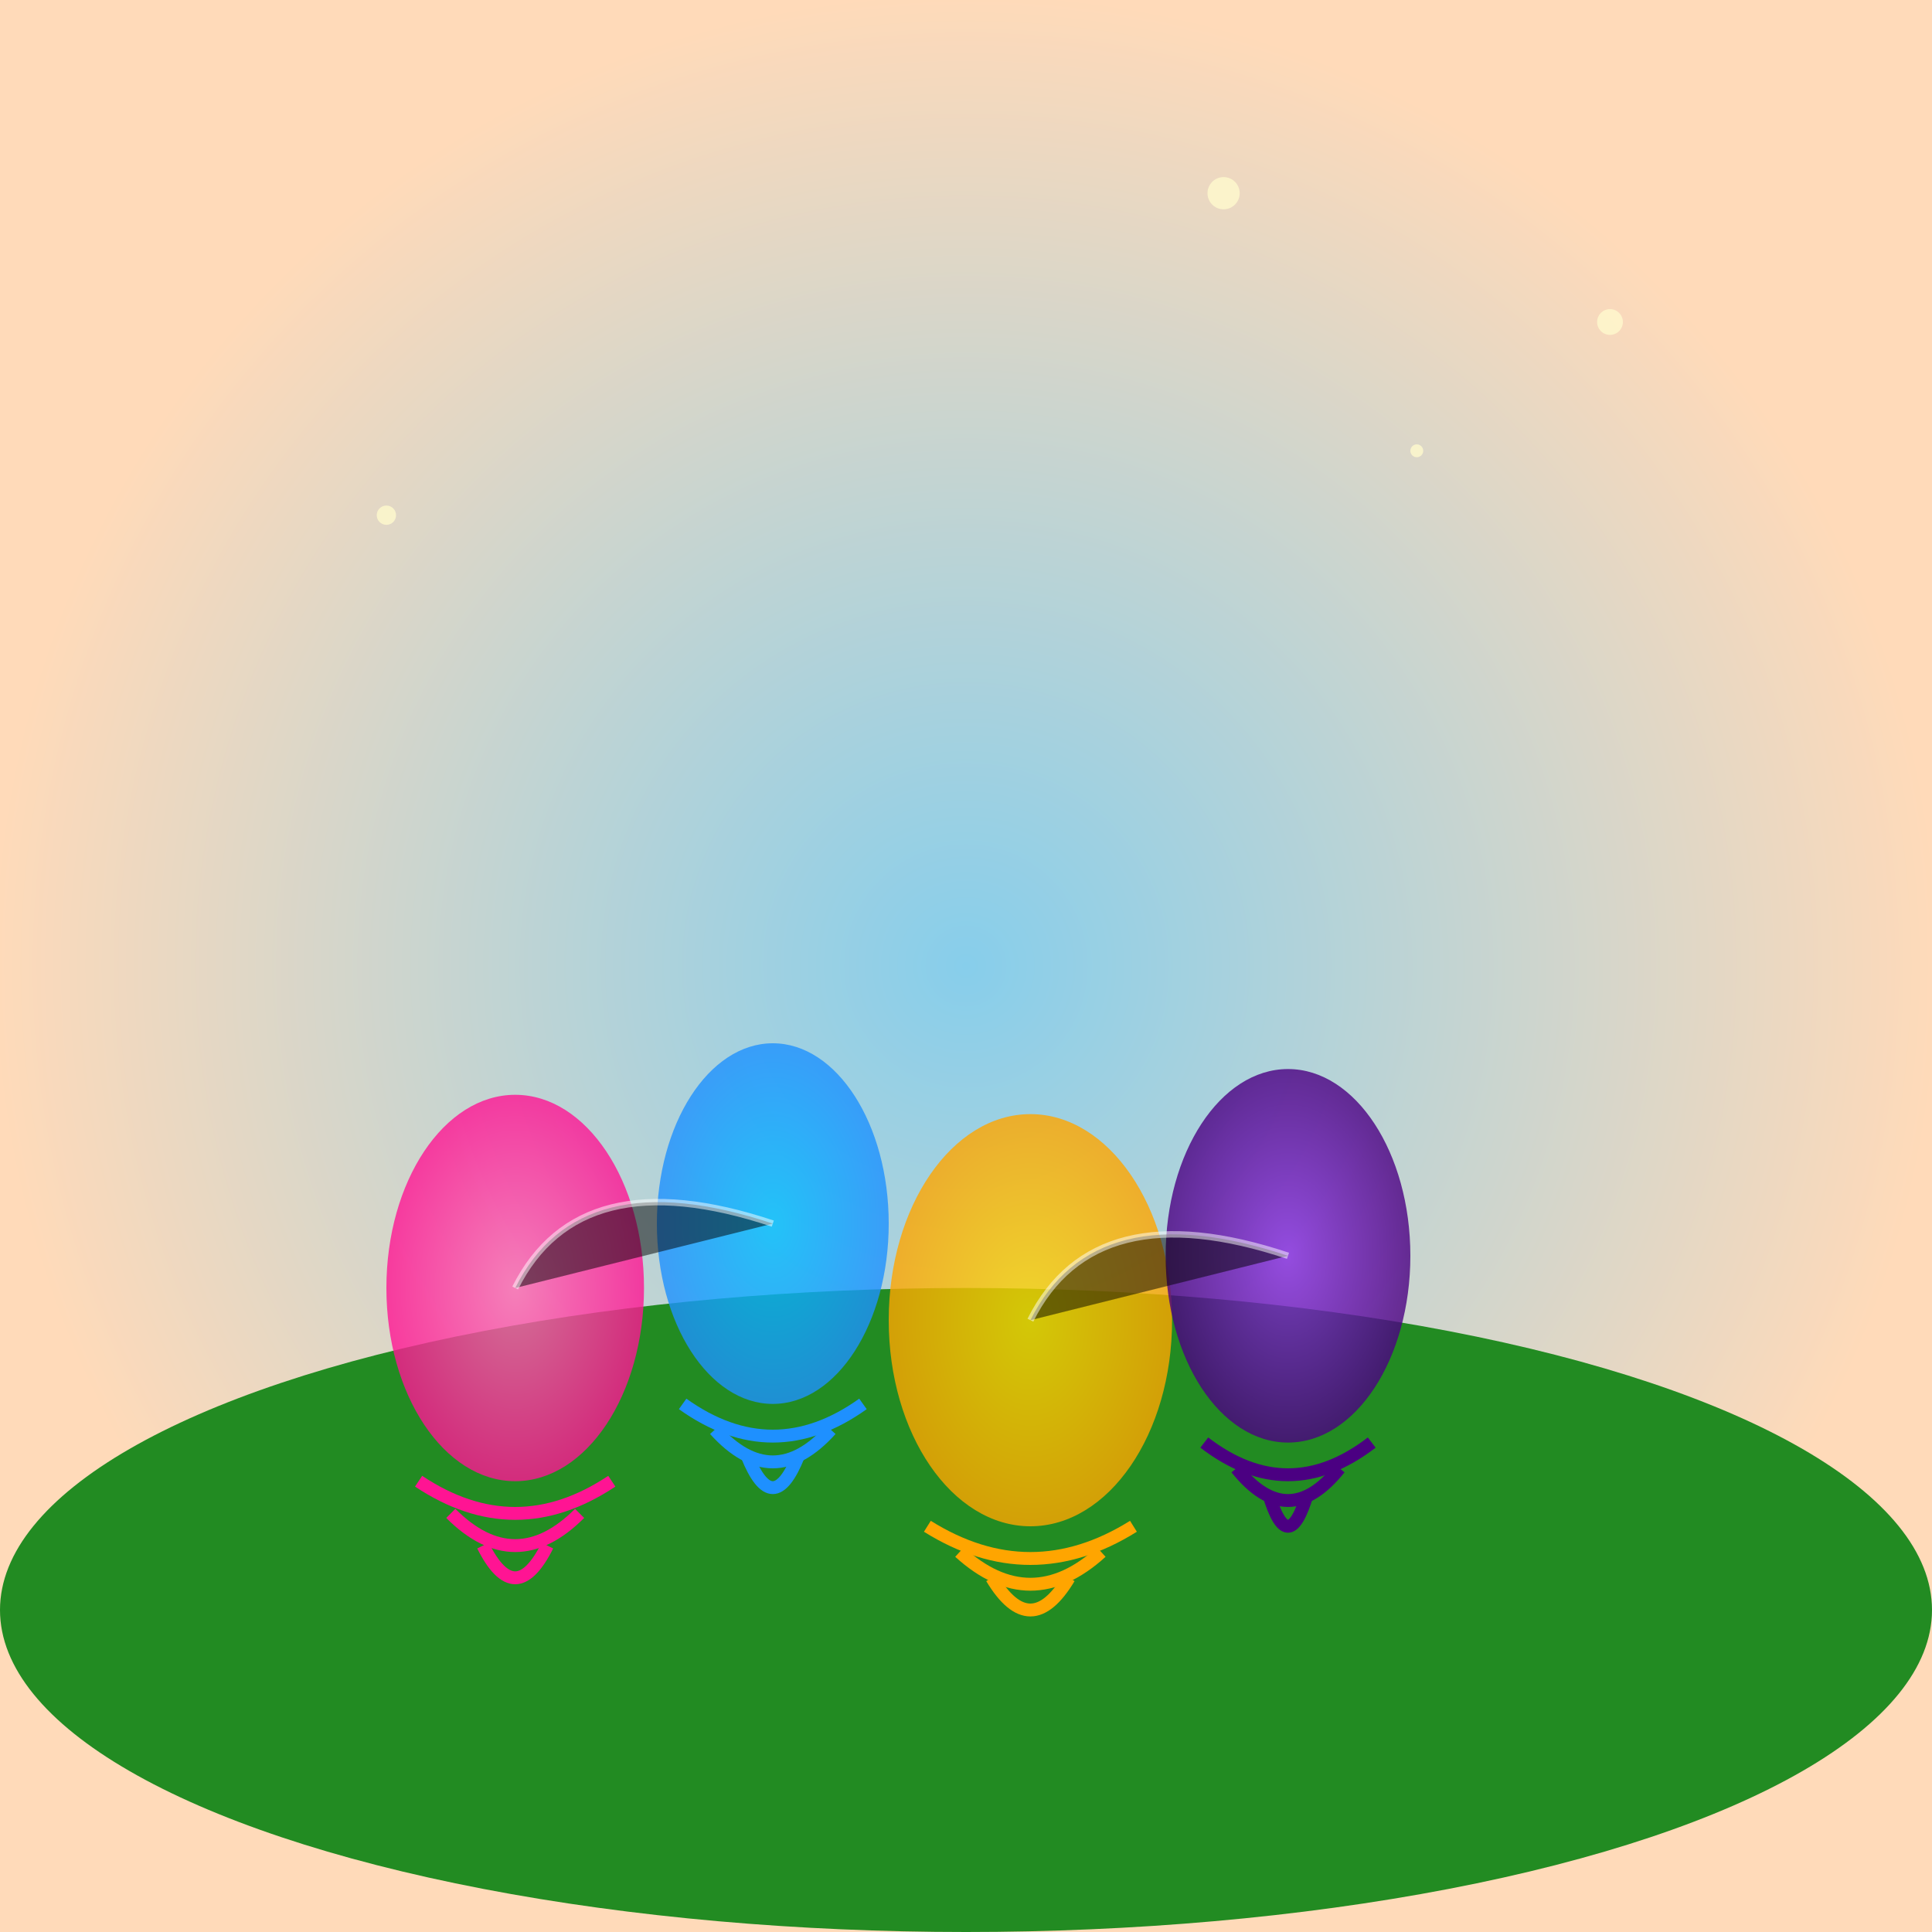 <svg viewBox="0 0 300 300" xmlns="http://www.w3.org/2000/svg">
  <defs>
    <radialGradient id="skyGradient" cx="0.5" cy="0.5" r="0.5">
      <stop offset="0%" stop-color="#87CEEB"/>
      <stop offset="100%" stop-color="#FFDAB9"/>
    </radialGradient>
    <linearGradient id="grassGradient" x1="0" y1="0" x2="0" y2="300">
      <stop offset="0%" stop-color="#228B22"/>
      <stop offset="100%" stop-color="#006400"/>
    </linearGradient>
    <radialGradient id="jellyGradient1" cx="0.5" cy="0.5" r="0.5">
      <stop offset="0%" stop-color="#FF69B4"/>
      <stop offset="100%" stop-color="#FF1493"/>
    </radialGradient>
    <radialGradient id="jellyGradient2" cx="0.5" cy="0.5" r="0.5">
      <stop offset="0%" stop-color="#00BFFF"/>
      <stop offset="100%" stop-color="#1E90FF"/>
    </radialGradient>
    <radialGradient id="jellyGradient3" cx="0.5" cy="0.5" r="0.5">
      <stop offset="0%" stop-color="#FFD700"/>
      <stop offset="100%" stop-color="#FFA500"/>
    </radialGradient>
    <radialGradient id="jellyGradient4" cx="0.5" cy="0.5" r="0.5">
      <stop offset="0%" stop-color="#8A2BE2"/>
      <stop offset="100%" stop-color="#4B0082"/>
    </radialGradient>
    <filter id="glow" x="-50%" y="-50%" width="200%" height="200%">
      <feGaussianBlur stdDeviation="3" result="coloredBlur"/>
      <feMerge>
        <feMergeNode in="coloredBlur"/>
        <feMergeNode in="SourceGraphic"/>
      </feMerge>
    </filter>
  </defs>

  <!-- Sky Background -->
  <rect width="300" height="300" fill="url(#skyGradient)"/>

  <!-- Grassy Hill -->
  <ellipse cx="150" cy="250" rx="150" ry="50" fill="url(#grassGradient)"/>

  <!-- Jellyfish 1 -->
  <g transform="translate(80,200)" filter="url(#glow)">
    <ellipse cx="0" cy="0" rx="20" ry="30" fill="url(#jellyGradient1)" opacity="0.8"/>
    <path d="M-15,30 Q0,40 15,30" stroke="#FF1493" stroke-width="2" fill="none"/>
    <path d="M-10,35 Q0,45 10,35" stroke="#FF1493" stroke-width="2" fill="none"/>
    <path d="M-5,40 Q0,50 5,40" stroke="#FF1493" stroke-width="2" fill="none"/>
  </g>

  <!-- Jellyfish 2 -->
  <g transform="translate(120,190)" filter="url(#glow)">
    <ellipse cx="0" cy="0" rx="18" ry="28" fill="url(#jellyGradient2)" opacity="0.8"/>
    <path d="M-14,28 Q0,38 14,28" stroke="#1E90FF" stroke-width="2" fill="none"/>
    <path d="M-9,32 Q0,42 9,32" stroke="#1E90FF" stroke-width="2" fill="none"/>
    <path d="M-4,36 Q0,46 4,36" stroke="#1E90FF" stroke-width="2" fill="none"/>
  </g>

  <!-- Jellyfish 3 -->
  <g transform="translate(160,205)" filter="url(#glow)">
    <ellipse cx="0" cy="0" rx="22" ry="32" fill="url(#jellyGradient3)" opacity="0.8"/>
    <path d="M-16,32 Q0,42 16,32" stroke="#FFA500" stroke-width="2" fill="none"/>
    <path d="M-11,36 Q0,46 11,36" stroke="#FFA500" stroke-width="2" fill="none"/>
    <path d="M-6,40 Q0,50 6,40" stroke="#FFA500" stroke-width="2" fill="none"/>
  </g>

  <!-- Jellyfish 4 -->
  <g transform="translate(200,195)" filter="url(#glow)">
    <ellipse cx="0" cy="0" rx="19" ry="29" fill="url(#jellyGradient4)" opacity="0.8"/>
    <path d="M-13,29 Q0,39 13,29" stroke="#4B0082" stroke-width="2" fill="none"/>
    <path d="M-8,33 Q0,43 8,33" stroke="#4B0082" stroke-width="2" fill="none"/>
    <path d="M-3,37 Q0,47 3,37" stroke="#4B0082" stroke-width="2" fill="none"/>
  </g>

  <!-- Ballet Pose Lines -->
  <path d="M80,200 Q90,180 120,190" stroke="#ffffff" stroke-width="1" opacity="0.5"/>
  <path d="M160,205 Q170,185 200,195" stroke="#ffffff" stroke-width="1" opacity="0.5"/>

  <!-- Stars or Sparkles -->
  <circle cx="250" cy="50" r="2" fill="#FFFACD" opacity="0.8"/>
  <circle cx="60" cy="80" r="1.5" fill="#FFFACD" opacity="0.8"/>
  <circle cx="190" cy="30" r="2.5" fill="#FFFACD" opacity="0.8"/>
  <circle cx="220" cy="70" r="1" fill="#FFFACD" opacity="0.8"/>
</svg>